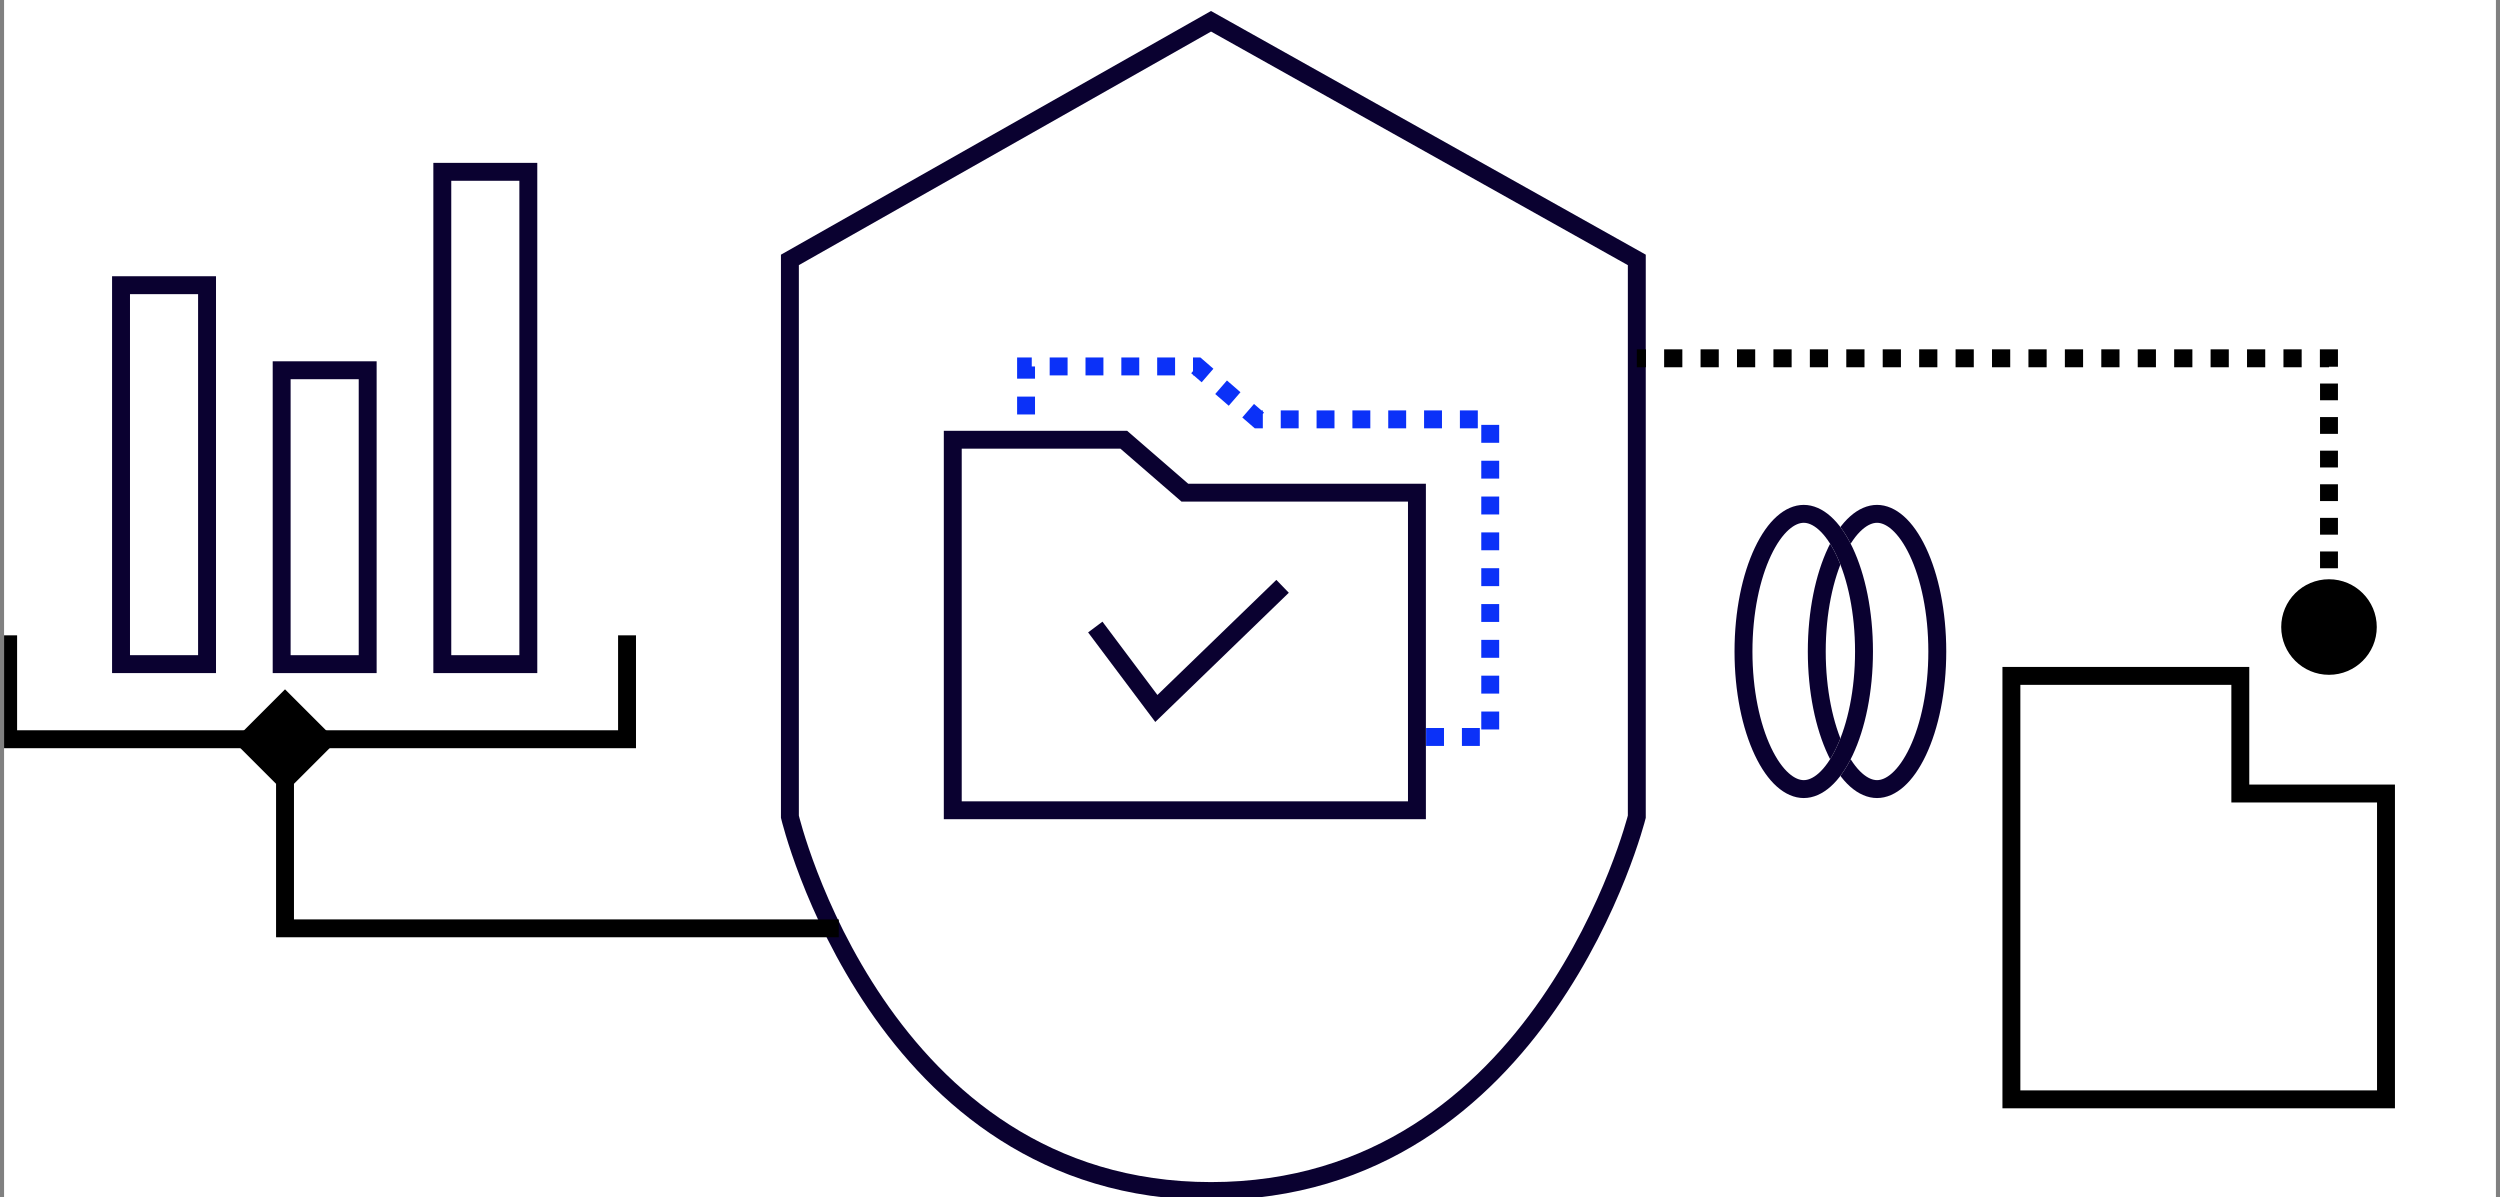 <svg width="307" height="147" viewBox="0 0 307 147" fill="none" xmlns="http://www.w3.org/2000/svg">
<rect x="0" y="0" width="307" height="147" fill="#808080" stroke="none"/>
<g clip-path="url(#clip0_9_715)">
<rect width="306" height="147" transform="translate(0.5)" fill="white"/>
<path d="M126 90.5V45H147L154.5 51.5H183V90.5H126Z" stroke="#0B31F8" stroke-width="2.2" stroke-dasharray="2.2 2.2"/>
<path d="M117 99.5V54H138L145.5 60.5H174V99.5H117Z" fill="white"/>
<path d="M117 99.5V54H138L145.5 60.5H174V99.5H117Z" stroke="white" stroke-width="2.2"/>
<path d="M117 99.5V54H138L145.5 60.5H174V99.5H117Z" stroke="#0A0130" stroke-width="2.2"/>
<path d="M134.5 77L142 87L157.5 72" stroke="white" stroke-width="2.2"/>
<path d="M134.5 77L142 87L157.5 72" stroke="#0A0130" stroke-width="2.2"/>
<path d="M148.713 2.613L97 31.917V100.293C97 100.293 107.917 146.26 148.713 146.26C189.508 146.26 201 100.293 201 100.293V31.917L148.713 2.613Z" stroke="white" stroke-width="2.2"/>
<path d="M148.713 2.613L97 31.917V100.293C97 100.293 107.917 146.26 148.713 146.26C189.508 146.26 201 100.293 201 100.293V31.917L148.713 2.613Z" stroke="#0A0130" stroke-width="2.2"/>
<rect x="14.862" y="35.022" width="10.563" height="46.533" stroke="white" stroke-width="2.2"/>
<rect x="14.862" y="35.022" width="10.563" height="46.533" stroke="#0A0130" stroke-width="2.2"/>
<rect x="34.588" y="45.467" width="10.563" height="36.09" stroke="white" stroke-width="2.2"/>
<rect x="34.588" y="45.467" width="10.563" height="36.09" stroke="#0A0130" stroke-width="2.2"/>
<rect x="54.315" y="21.1" width="10.563" height="60.456" stroke="white" stroke-width="2.2"/>
<rect x="54.315" y="21.1" width="10.563" height="60.456" stroke="#0A0130" stroke-width="2.2"/>
<path d="M1 78.016V90.779H77V78.016" stroke="black" stroke-width="2.2"/>
<path d="M35 84.649L28.649 91L35 97.351L41.351 91L35 84.649ZM35 114H33.9V115.1H35V114ZM33.9 91V114H36.1V91H33.9ZM35 115.1H103V112.9H35V115.1Z" fill="black"/>
<path d="M291.867 77C291.867 73.76 289.24 71.133 286 71.133C282.76 71.133 280.133 73.76 280.133 77C280.133 80.24 282.76 82.867 286 82.867C289.24 82.867 291.867 80.24 291.867 77ZM286 44L287.1 44L287.1 42.9L286 42.9L286 44ZM287.1 77L287.1 75.969L284.9 75.969L284.9 77L287.1 77ZM287.1 73.906L287.1 71.844L284.9 71.844L284.9 73.906L287.1 73.906ZM287.1 69.781L287.1 67.719L284.9 67.719L284.9 69.781L287.1 69.781ZM287.1 65.656L287.1 63.594L284.9 63.594L284.9 65.656L287.1 65.656ZM287.1 61.531L287.1 59.469L284.9 59.469L284.9 61.531L287.1 61.531ZM287.1 57.406L287.1 55.344L284.9 55.344L284.9 57.406L287.1 57.406ZM287.1 53.281L287.1 51.219L284.9 51.219L284.9 53.281L287.1 53.281ZM287.1 49.156L287.1 47.094L284.9 47.094L284.9 49.156L287.1 49.156ZM287.1 45.031L287.1 44L284.9 44L284.9 45.031L287.1 45.031ZM286 42.9L284.882 42.9L284.882 45.1L286 45.1L286 42.9ZM282.645 42.9L280.408 42.9L280.408 45.1L282.645 45.1L282.645 42.9ZM278.171 42.9L275.934 42.9L275.934 45.1L278.171 45.1L278.171 42.9ZM273.697 42.9L271.461 42.9L271.461 45.1L273.697 45.1L273.697 42.9ZM269.224 42.9L266.987 42.9L266.987 45.1L269.224 45.1L269.224 42.9ZM264.75 42.9L262.513 42.9L262.513 45.1L264.75 45.1L264.75 42.9ZM260.276 42.9L258.039 42.9L258.039 45.1L260.276 45.1L260.276 42.9ZM255.803 42.9L253.566 42.9L253.566 45.1L255.803 45.1L255.803 42.9ZM251.329 42.9L249.092 42.9L249.092 45.1L251.329 45.1L251.329 42.9ZM246.855 42.9L244.618 42.9L244.618 45.1L246.855 45.1L246.855 42.9ZM242.382 42.9L240.145 42.9L240.145 45.1L242.382 45.1L242.382 42.9ZM237.908 42.9L235.671 42.9L235.671 45.1L237.908 45.1L237.908 42.9ZM233.434 42.9L231.197 42.9L231.197 45.1L233.434 45.1L233.434 42.9ZM228.961 42.9L226.724 42.9L226.724 45.1L228.961 45.1L228.961 42.9ZM224.487 42.9L222.25 42.9L222.25 45.1L224.487 45.1L224.487 42.9ZM220.013 42.9L217.776 42.9L217.776 45.1L220.013 45.1L220.013 42.9ZM215.539 42.9L213.303 42.9L213.303 45.1L215.539 45.1L215.539 42.9ZM211.066 42.9L208.829 42.9L208.829 45.1L211.066 45.1L211.066 42.9ZM206.592 42.9L204.355 42.9L204.355 45.1L206.592 45.1L206.592 42.9ZM202.118 42.9L201 42.9L201 45.1L202.118 45.1L202.118 42.9Z" fill="black"/>
<path d="M247 83H275.111V97.444H293V135H247V83Z" stroke="black" stroke-width="2.2"/>
<path d="M223.1 80C223.1 75.155 224.03 70.822 225.484 67.742C226.979 64.576 228.827 63.1 230.5 63.1C232.173 63.1 234.021 64.576 235.516 67.742C236.97 70.822 237.9 75.155 237.9 80C237.9 84.845 236.97 89.178 235.516 92.258C234.021 95.424 232.173 96.9 230.5 96.9C228.827 96.9 226.979 95.424 225.484 92.258C224.03 89.178 223.1 84.845 223.1 80Z" stroke="white" stroke-width="2.2"/>
<path d="M223.1 80C223.1 75.155 224.03 70.822 225.484 67.742C226.979 64.576 228.827 63.1 230.5 63.1C232.173 63.1 234.021 64.576 235.516 67.742C236.97 70.822 237.9 75.155 237.9 80C237.9 84.845 236.97 89.178 235.516 92.258C234.021 95.424 232.173 96.9 230.5 96.9C228.827 96.9 226.979 95.424 225.484 92.258C224.03 89.178 223.1 84.845 223.1 80Z" stroke="#0A0130" stroke-width="2.2"/>
<path d="M214.1 80C214.1 75.155 215.03 70.822 216.484 67.742C217.979 64.576 219.827 63.1 221.5 63.1C223.173 63.1 225.021 64.576 226.516 67.742C227.97 70.822 228.9 75.155 228.9 80C228.9 84.845 227.97 89.178 226.516 92.258C225.021 95.424 223.173 96.9 221.5 96.9C219.827 96.9 217.979 95.424 216.484 92.258C215.03 89.178 214.1 84.845 214.1 80Z" stroke="white" stroke-width="2.2"/>
<path d="M214.1 80C214.1 75.155 215.03 70.822 216.484 67.742C217.979 64.576 219.827 63.1 221.5 63.1C223.173 63.1 225.021 64.576 226.516 67.742C227.97 70.822 228.9 75.155 228.9 80C228.9 84.845 227.97 89.178 226.516 92.258C225.021 95.424 223.173 96.9 221.5 96.9C219.827 96.9 217.979 95.424 216.484 92.258C215.03 89.178 214.1 84.845 214.1 80Z" stroke="#0A0130" stroke-width="2.2"/>
</g>
<defs>
<clipPath id="clip0_9_715">
<rect width="306" height="147" fill="white" transform="translate(0.5)"/>
</clipPath>
</defs>
</svg>
